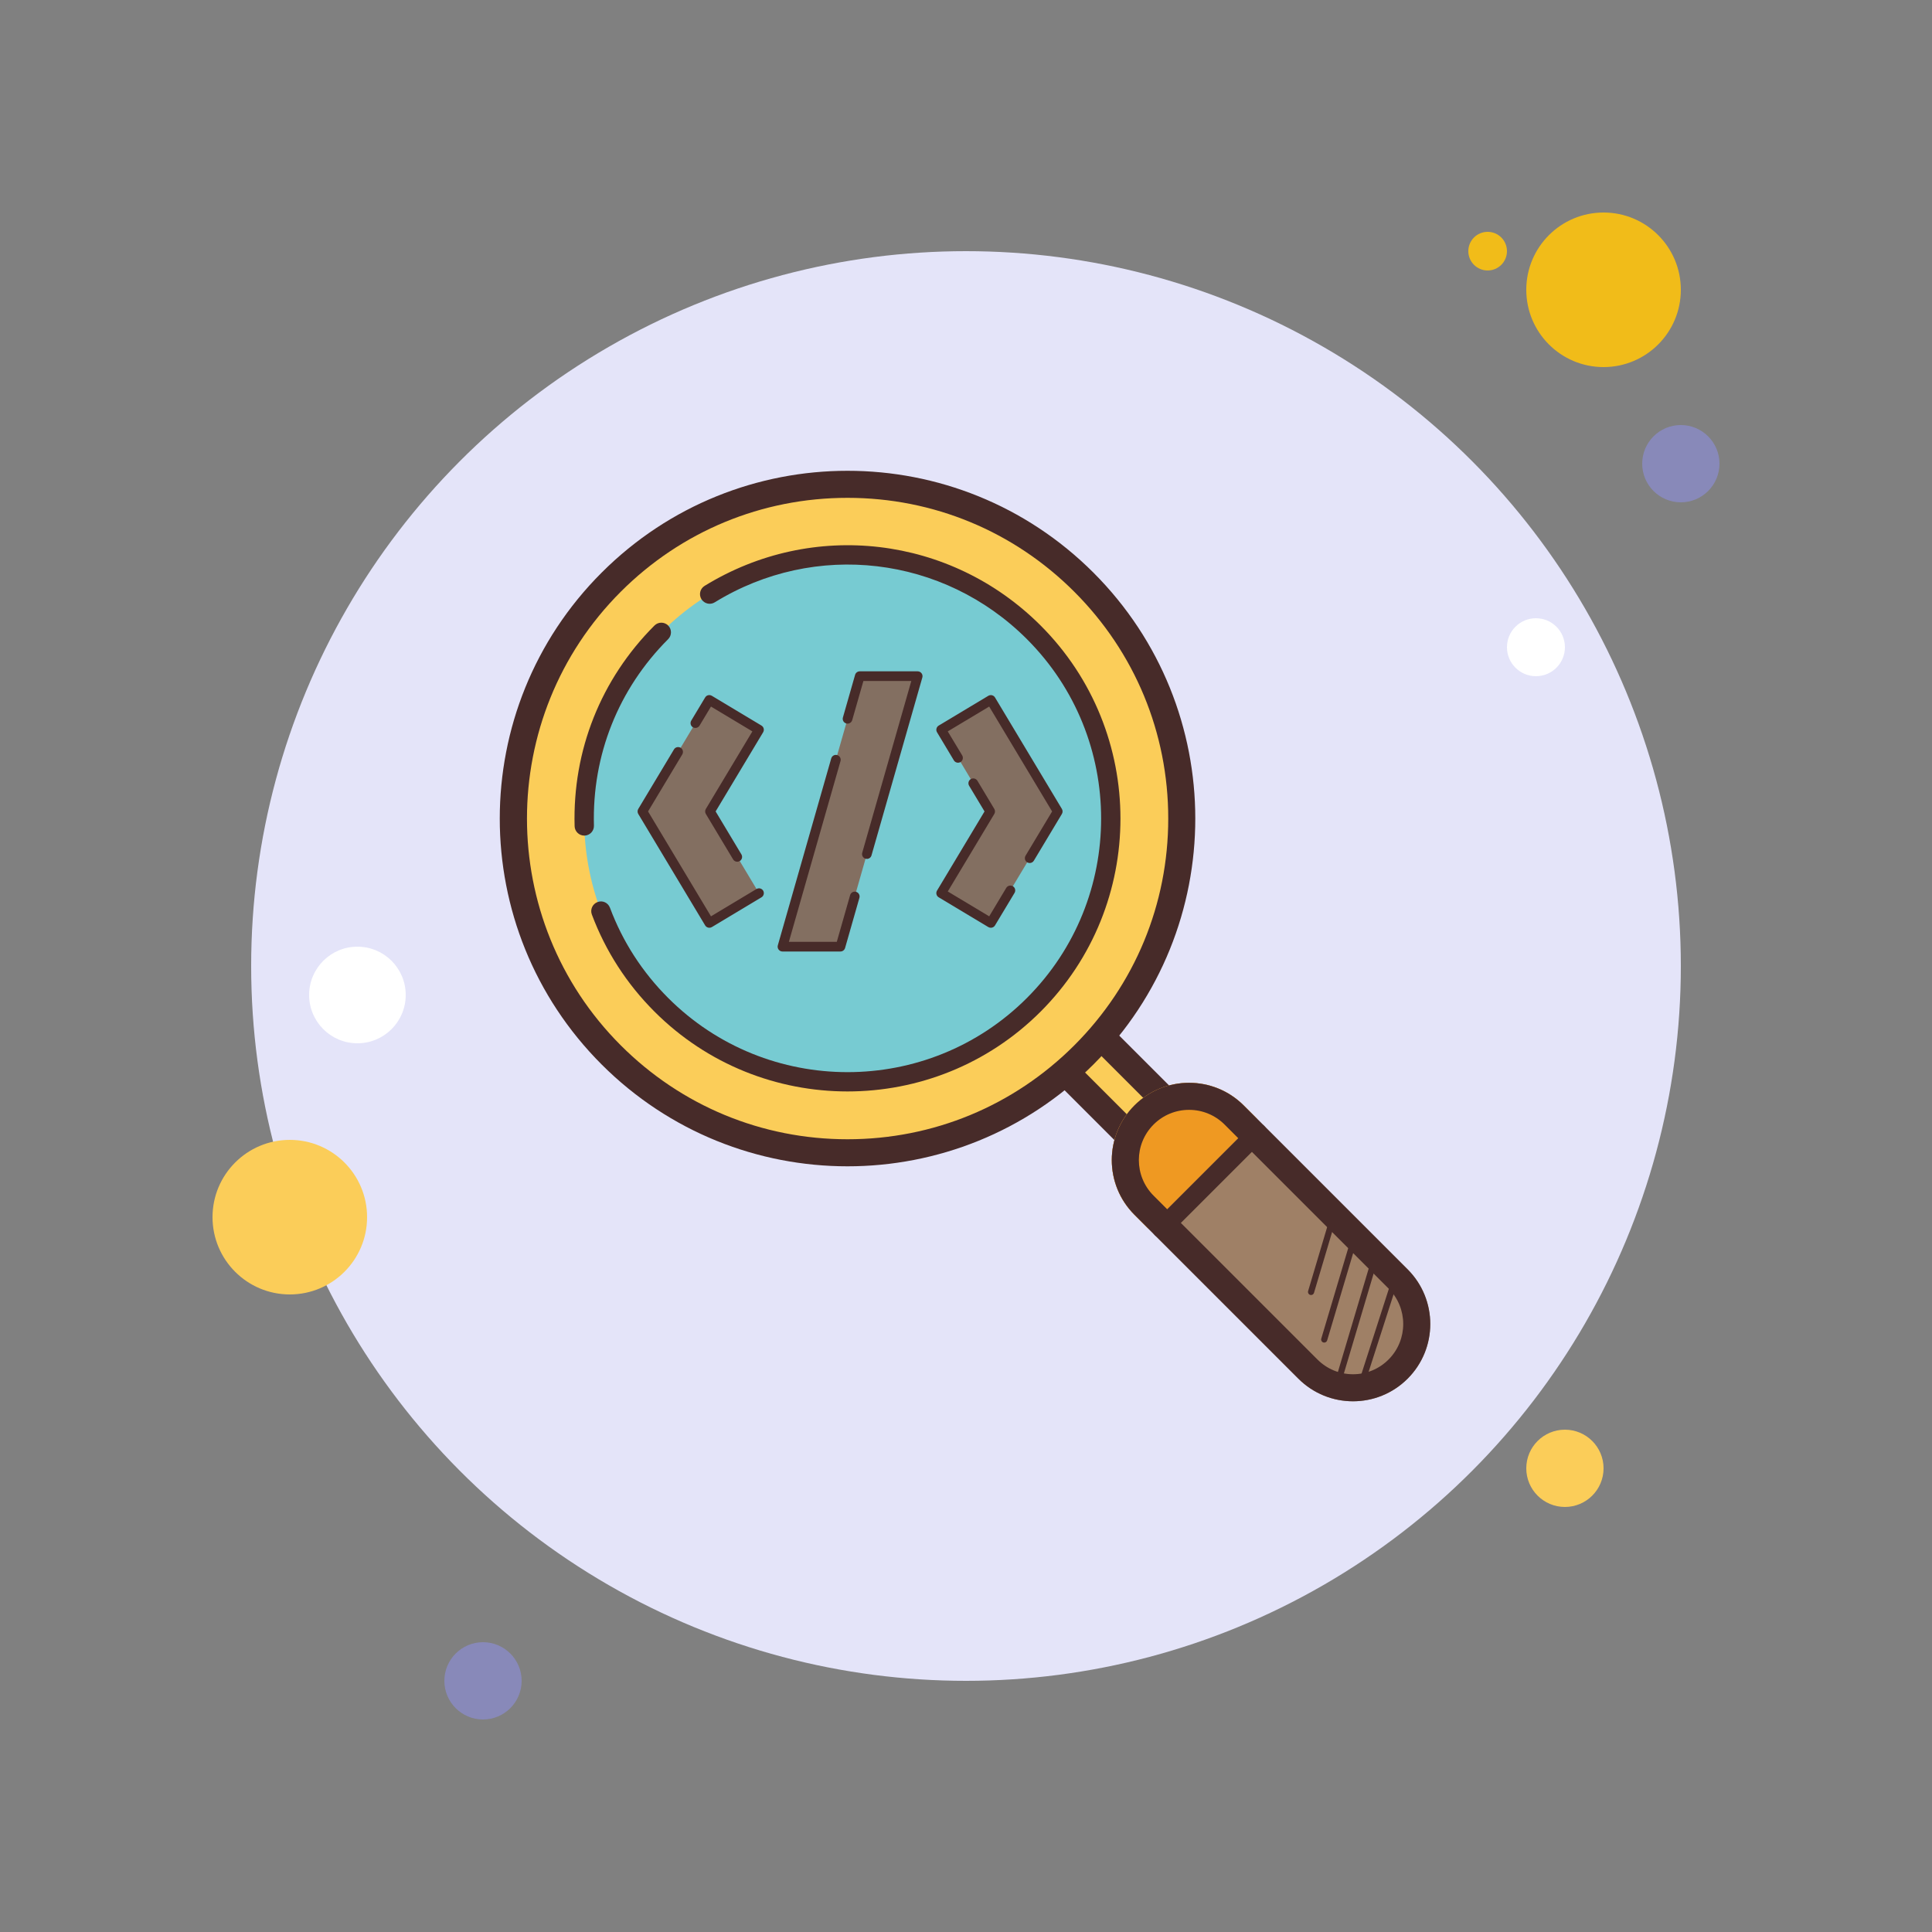 <svg xmlns="http://www.w3.org/2000/svg"  viewBox="0 0 100 100" width="50px" height="50px"><rect x="0" y="0" width="100" height="100" fill="#808080" stroke="none"/><circle cx="77" cy="13" r="1" fill="#f1bc19"/><circle cx="50" cy="50" r="37" fill="#e4e4f9"/><circle cx="83" cy="15" r="4" fill="#f1bc19"/><circle cx="87" cy="24" r="2" fill="#8889b9"/><circle cx="81" cy="76" r="2" fill="#fbcd59"/><circle cx="15" cy="63" r="4" fill="#fbcd59"/><circle cx="25" cy="87" r="2" fill="#8889b9"/><circle cx="18.5" cy="51.5" r="2.5" fill="#fff"/><circle cx="79.5" cy="33.5" r="1.5" fill="#fff"/><rect width="2.6" height="8.599" x="57.418" y="52.918" fill="#fbcd59" transform="rotate(-45.001 58.717 57.218)"/><path fill="#472b29" d="M56.596,54.248l5.091,5.091l-0.849,0.849l-5.091-5.091L56.596,54.248 M56.596,52.268l-2.828,2.829 l7.071,7.071l2.828-2.829L56.596,52.268L56.596,52.268z"/><path fill="#9f8066" d="M72.86,71.36L72.86,71.36c-1.562,1.562-4.095,1.562-5.657,0l-8.485-8.485 c-1.562-1.562-1.562-4.095,0-5.657l0,0c1.562-1.562,4.095-1.562,5.657,0l8.485,8.485C74.422,67.265,74.422,69.798,72.86,71.36z"/><path fill="#fbcd59" d="M43.869,59.668c-4.621,0-8.966-1.799-12.233-5.066c-6.745-6.745-6.745-17.721,0-24.466 c3.268-3.268,7.612-5.067,12.233-5.067c4.62,0,8.965,1.8,12.232,5.067c6.744,6.745,6.744,17.721,0,24.466 C52.834,57.869,48.489,59.668,43.869,59.668L43.869,59.668z"/><path fill="#472b29" d="M43.868,25.768c4.434,0,8.603,1.727,11.738,4.862c3.135,3.135,4.862,7.304,4.862,11.738 s-1.727,8.603-4.862,11.738s-7.304,4.862-11.738,4.862s-8.603-1.727-11.738-4.862c-6.472-6.473-6.472-17.004,0-23.477 C35.266,27.495,39.434,25.768,43.868,25.768 M43.868,24.368c-4.607,0-9.213,1.757-12.728,5.272c-7.029,7.03-7.03,18.426,0,25.456 c3.515,3.515,8.121,5.272,12.728,5.272s9.213-1.757,12.728-5.272c7.029-7.029,7.029-18.427,0-25.456 C53.081,26.125,48.475,24.368,43.868,24.368L43.868,24.368z"/><path fill="#ef9922" d="M65.081,57.925l-0.707-0.707c-1.562-1.562-4.095-1.562-5.657,0s-1.562,4.095,0,5.657l0.707,0.707 L65.081,57.925z"/><path fill="#472b29" d="M61.546,57.446c0.694,0,1.347,0.271,1.839,0.761l8.485,8.485c1.014,1.014,1.014,2.664,0,3.678 c-0.491,0.491-1.144,0.761-1.838,0.761c-0.695,0-1.347-0.271-1.839-0.761l-8.485-8.485c-1.014-1.014-1.014-2.664,0-3.678 C60.199,57.716,60.851,57.446,61.546,57.446 M61.546,56.046c-1.024,0-2.047,0.39-2.828,1.171c-1.562,1.563-1.562,4.095,0,5.657 l8.485,8.485c0.781,0.781,1.805,1.171,2.828,1.171c1.024,0,2.047-0.39,2.828-1.171h0c1.562-1.563,1.562-4.095,0-5.657l-8.485-8.485 C63.593,56.436,62.57,56.046,61.546,56.046L61.546,56.046z"/><path fill="#472b29" d="M60.132,64.081c-0.128,0-0.256-0.049-0.354-0.146c-0.195-0.195-0.195-0.512,0-0.707l4.949-4.949 c0.195-0.195,0.512-0.195,0.707,0s0.195,0.512,0,0.707l-4.949,4.949C60.388,64.032,60.26,64.081,60.132,64.081z"/><path fill="#472b29" d="M70.329,72.229c0.068,0,0.13-0.043,0.152-0.111l1.763-5.474c0.027-0.083-0.019-0.174-0.104-0.201 c-0.083-0.026-0.174,0.019-0.201,0.104l-1.763,5.474c-0.027,0.083,0.019,0.174,0.104,0.201 C70.297,72.227,70.312,72.229,70.329,72.229z"/><path fill="#472b29" d="M69.214,71.848c0.069,0,0.133-0.045,0.153-0.114l1.997-6.707c0.026-0.084-0.023-0.174-0.107-0.198 c-0.087-0.026-0.174,0.024-0.198,0.107l-1.997,6.707c-0.026,0.084,0.023,0.174,0.107,0.198 C69.183,71.847,69.198,71.848,69.214,71.848z"/><path fill="#472b29" d="M68.541,69.492c0.069,0,0.133-0.045,0.153-0.114l1.672-5.614c0.026-0.084-0.023-0.174-0.107-0.198 c-0.086-0.028-0.174,0.023-0.198,0.107l-1.672,5.614c-0.026,0.084,0.023,0.174,0.107,0.198 C68.51,69.489,68.526,69.492,68.541,69.492z"/><path fill="#472b29" d="M67.86,67.03c0.069,0,0.133-0.045,0.153-0.114l1.178-3.957c0.026-0.084-0.023-0.174-0.107-0.198 c-0.083-0.026-0.174,0.023-0.198,0.107l-1.178,3.957c-0.026,0.084,0.023,0.174,0.107,0.198C67.83,67.029,67.845,67.03,67.86,67.03z"/><circle cx="43.868" cy="42.368" r="13.632" fill="#77cbd2"/><path fill="#472b29" d="M43.868,56.493c-3.619,0-7.237-1.377-9.992-4.132c-1.442-1.443-2.533-3.135-3.242-5.026 c-0.097-0.259,0.035-0.547,0.293-0.644c0.262-0.102,0.547,0.034,0.644,0.292c0.658,1.758,1.672,3.329,3.013,4.671 c5.12,5.12,13.451,5.12,18.571,0c5.119-5.12,5.119-13.451,0-18.571c-4.32-4.32-10.965-5.104-16.161-1.906 c-0.231,0.145-0.542,0.073-0.688-0.164c-0.145-0.234-0.071-0.543,0.164-0.688c5.592-3.44,12.743-2.598,17.392,2.051 c5.51,5.51,5.51,14.475,0,19.985C51.106,55.116,47.487,56.493,43.868,56.493z"/><g><path fill="#472b29" d="M30.242,43.25c-0.27,0-0.492-0.215-0.5-0.486c-0.109-3.924,1.359-7.613,4.134-10.388 c0.195-0.195,0.512-0.195,0.707,0s0.195,0.512,0,0.707c-2.578,2.578-3.942,6.007-3.841,9.653c0.008,0.275-0.21,0.506-0.486,0.514 C30.251,43.25,30.247,43.25,30.242,43.25z"/></g><g><polygon fill="#836f61" points="36.714,47.771 33.251,42 36.714,36.229 39.286,37.771 36.749,42 39.286,46.229"/></g><g><polygon fill="#836f61" points="51.286,47.771 48.714,46.229 51.251,42 48.714,37.771 51.286,36.229 54.749,42"/></g><g><polygon fill="#836f61" points="47.5,35 44.5,35 40.5,49 43.5,49"/></g><g><path fill="#472b29" d="M36.714,48.021c-0.085,0-0.168-0.043-0.215-0.121l-3.463-5.771c-0.047-0.079-0.047-0.179,0-0.258 l1.849-3.082c0.07-0.119,0.223-0.155,0.344-0.086c0.118,0.071,0.156,0.225,0.086,0.344L33.543,42l3.257,5.429l2.357-1.415 c0.119-0.069,0.272-0.033,0.344,0.086c0.07,0.119,0.032,0.272-0.086,0.344l-2.572,1.543C36.802,48.01,36.758,48.021,36.714,48.021z"/></g><g><path fill="#472b29" d="M38.161,44.604c-0.085,0-0.168-0.043-0.215-0.121l-1.412-2.354c-0.047-0.079-0.047-0.179,0-0.258 l2.409-4.014L36.8,36.571l-0.592,0.987c-0.071,0.118-0.225,0.153-0.344,0.086c-0.118-0.071-0.156-0.225-0.086-0.344l0.721-1.201 c0.07-0.119,0.223-0.155,0.344-0.086l2.572,1.543c0.057,0.034,0.098,0.09,0.113,0.154c0.017,0.064,0.006,0.132-0.027,0.189 l-2.46,4.1l1.335,2.225c0.07,0.119,0.032,0.272-0.086,0.344C38.249,44.592,38.205,44.604,38.161,44.604z"/></g><g><path fill="#472b29" d="M53.297,44.67c-0.044,0-0.088-0.012-0.129-0.035c-0.118-0.071-0.156-0.225-0.086-0.344L54.457,42 L51.2,36.571l-2.144,1.286l0.747,1.243c0.07,0.119,0.032,0.272-0.086,0.344c-0.122,0.067-0.273,0.032-0.344-0.086L48.499,37.9 c-0.033-0.057-0.044-0.125-0.027-0.189c0.016-0.064,0.057-0.12,0.113-0.154l2.572-1.543c0.119-0.069,0.272-0.033,0.344,0.086 l3.463,5.771c0.047,0.079,0.047,0.179,0,0.258l-1.452,2.42C53.465,44.627,53.382,44.67,53.297,44.67z"/></g><g><path fill="#472b29" d="M51.286,48.021c-0.044,0-0.088-0.012-0.129-0.035l-2.572-1.543c-0.057-0.034-0.098-0.09-0.113-0.154 c-0.017-0.064-0.006-0.132,0.027-0.189l2.46-4.1l-0.798-1.33c-0.07-0.119-0.032-0.272,0.086-0.344 c0.12-0.069,0.271-0.033,0.344,0.086l0.875,1.459c0.047,0.079,0.047,0.179,0,0.258l-2.409,4.014l2.144,1.286l0.882-1.471 c0.071-0.119,0.223-0.155,0.344-0.086c0.118,0.071,0.156,0.225,0.086,0.344L51.501,47.9C51.454,47.979,51.371,48.021,51.286,48.021 z"/></g><g><path fill="#472b29" d="M43.5,49.25h-3c-0.078,0-0.152-0.037-0.199-0.1c-0.048-0.063-0.063-0.144-0.041-0.219l2.764-9.675 c0.037-0.133,0.176-0.212,0.309-0.172c0.133,0.038,0.21,0.176,0.172,0.309l-2.673,9.356h2.48l0.69-2.416 c0.037-0.134,0.175-0.21,0.309-0.172c0.133,0.038,0.21,0.176,0.172,0.309l-0.742,2.598C43.71,49.176,43.611,49.25,43.5,49.25z"/></g><g><path fill="#472b29" d="M44.869,44.457c-0.022,0-0.046-0.003-0.068-0.01c-0.133-0.038-0.21-0.176-0.172-0.309l2.54-8.889 h-2.48l-0.579,2.025c-0.037,0.133-0.179,0.21-0.309,0.172c-0.133-0.038-0.21-0.176-0.172-0.309l0.631-2.207 c0.03-0.107,0.129-0.182,0.24-0.182h3c0.078,0,0.152,0.037,0.199,0.1c0.048,0.063,0.063,0.144,0.041,0.219l-2.631,9.207 C45.078,44.386,44.979,44.457,44.869,44.457z"/></g></svg>